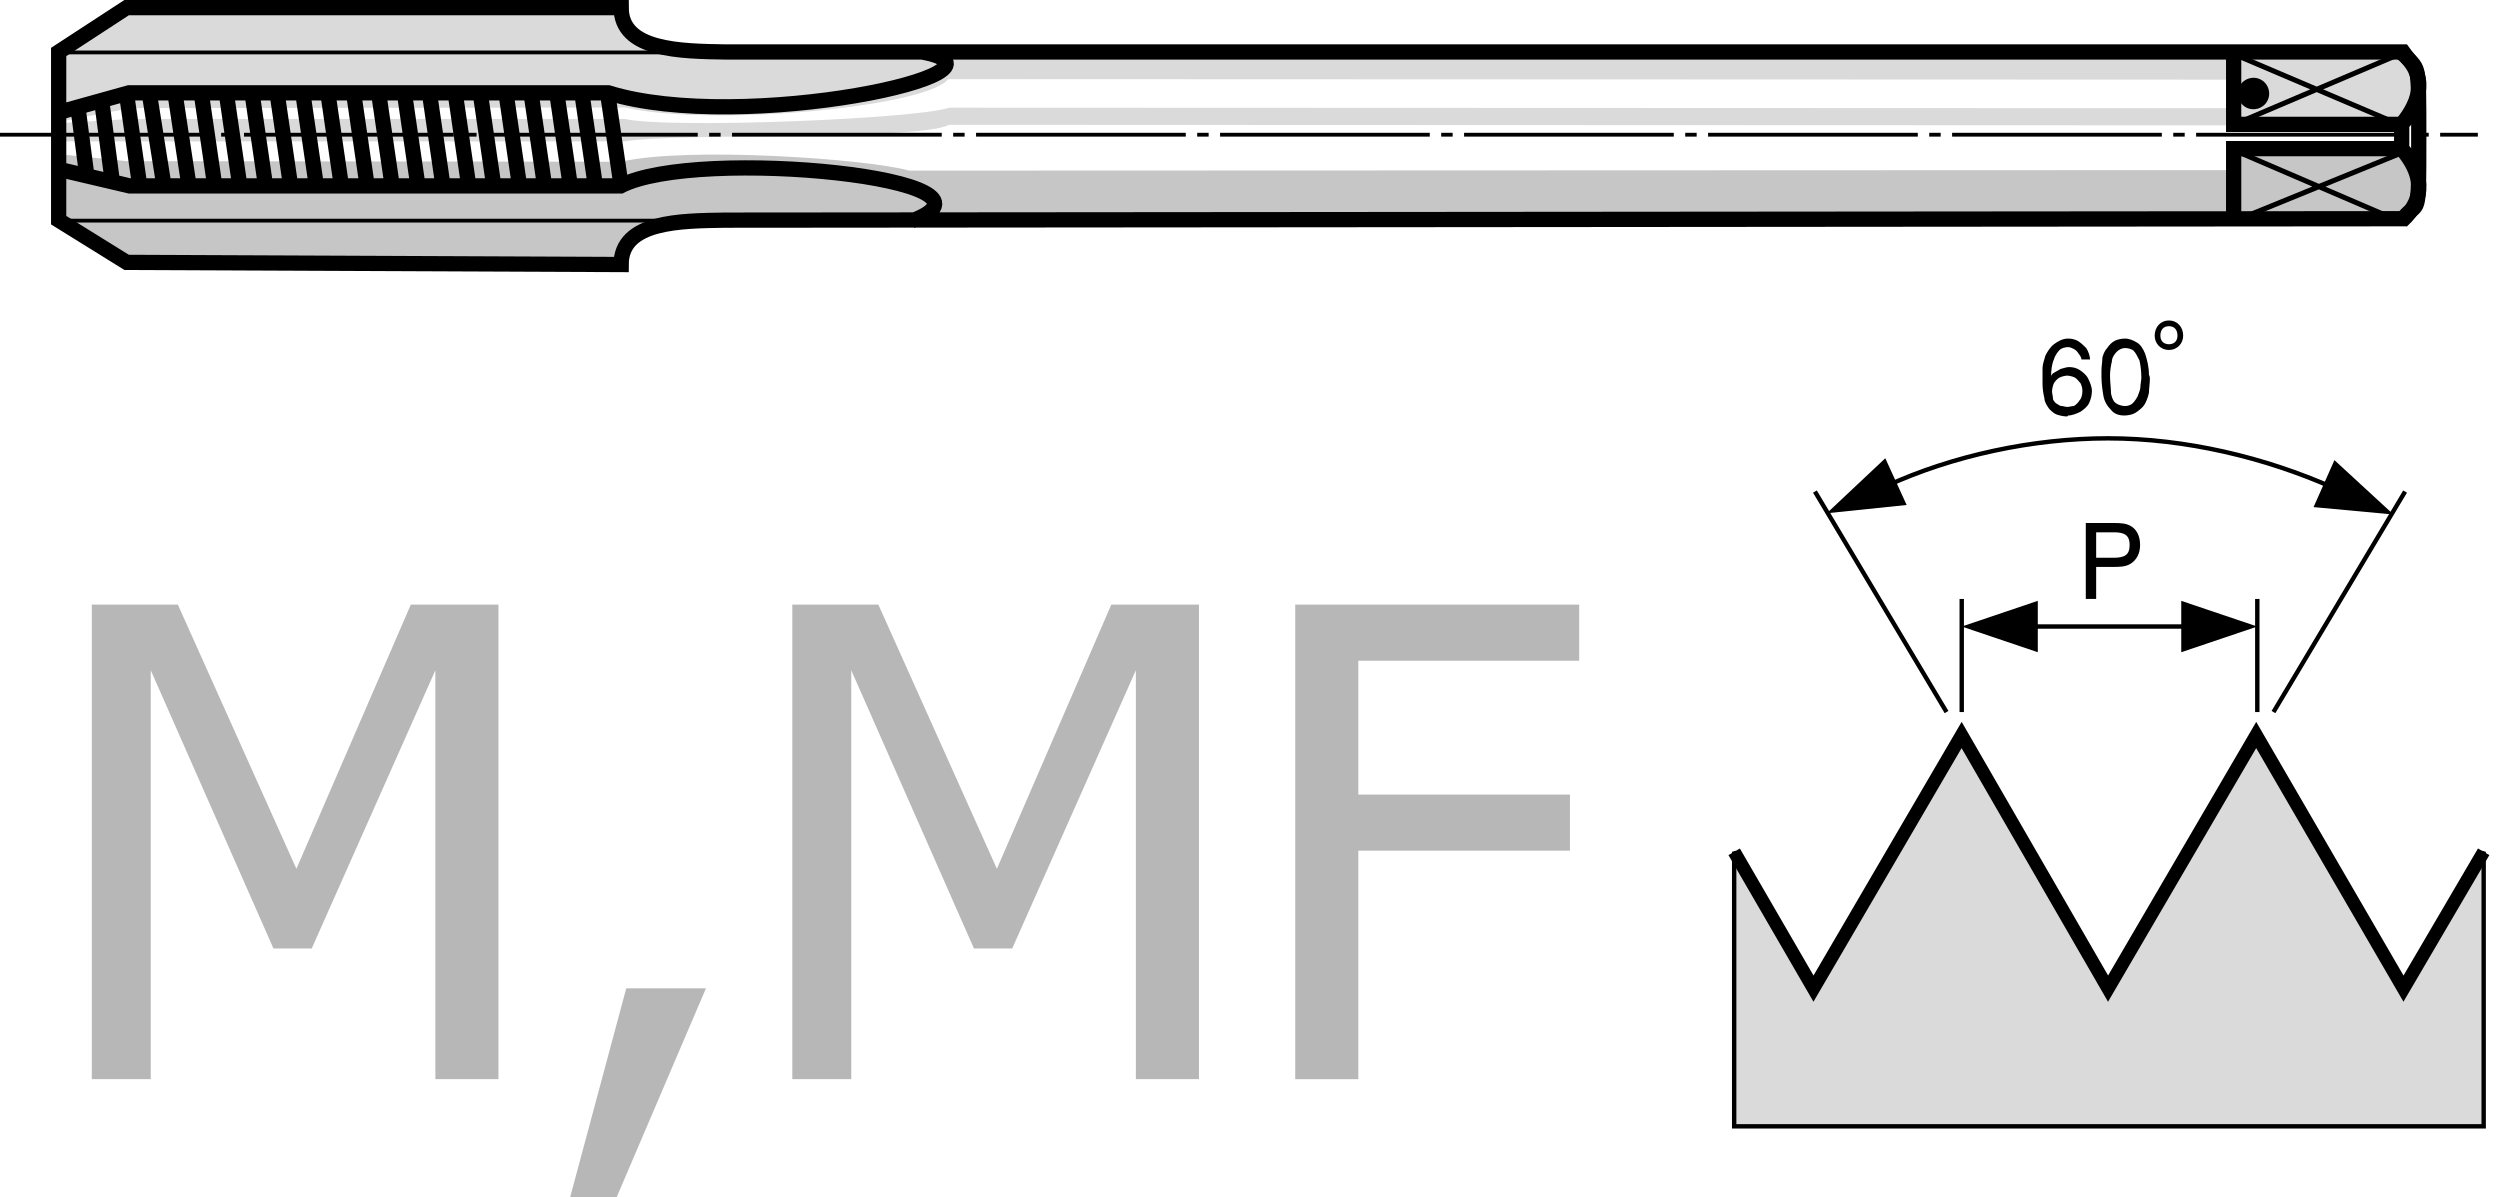 <?xml version="1.0" encoding="UTF-8"?>
<svg id="_Слой_1" data-name="Слой 1" xmlns="http://www.w3.org/2000/svg" xmlns:xlink="http://www.w3.org/1999/xlink" viewBox="0 0 123.712 59.237">
  <defs>
    <style>
      .cls-1, .cls-2, .cls-3, .cls-4, .cls-5, .cls-6, .cls-7 {
        fill: none;
      }

      .cls-8 {
        clip-path: url(#clippath);
      }

      .cls-2 {
        stroke-width: .653px;
      }

      .cls-2, .cls-3, .cls-4, .cls-5, .cls-6, .cls-7 {
        stroke: #000;
        stroke-miterlimit: 2.613;
      }

      .cls-9 {
        fill: #b7b7b7;
      }

      .cls-10, .cls-11 {
        fill: #dadada;
      }

      .cls-3, .cls-7 {
        stroke-width: .189px;
      }

      .cls-4 {
        stroke-width: .755px;
      }

      .cls-5 {
        stroke-width: .218px;
      }

      .cls-6 {
        stroke-width: .252px;
      }

      .cls-12 {
        fill: #c6c6c6;
      }

      .cls-12, .cls-11, .cls-13 {
        fill-rule: evenodd;
      }

      .cls-7 {
        stroke-dasharray: 0 0 0 0 10.377 .566 .566 .566;
      }
    </style>
    <clipPath id="clippath">
      <rect class="cls-1" x="84.519" y="15.535" width="39.193" height="41.641"/>
    </clipPath>
  </defs>
  <g>
    <polygon class="cls-10" points="85.815 55.736 85.815 42.151 89.739 48.922 97.071 36.372 104.317 48.922 111.648 36.372 118.936 48.922 122.904 42.151 122.904 55.736 85.815 55.736"/>
    <polygon class="cls-5" points="122.904 42.151 118.936 48.922 111.648 36.371 104.317 48.922 97.071 36.371 89.74 48.922 85.815 42.151 85.815 55.736 122.904 55.736 122.904 42.151"/>
    <polyline class="cls-2" points="85.815 42.151 89.74 48.922 97.071 36.371 104.317 48.922 111.648 36.371 118.936 48.922 122.904 42.151"/>
    <path class="cls-5" d="M100.334,31.003h8.11m3.258,4.233v-5.597m-14.626,5.597v-5.597"/>
    <polygon points="97.076 31.004 100.84 29.732 100.84 32.275 97.076 31.004"/>
    <polygon points="107.939 29.733 111.703 31.004 107.939 32.275 107.939 29.733"/>
    <g class="cls-8">
      <path class="cls-13" d="M103.728,27.6v-1.259h.894c.528,0,.763,.162,.763,.627,0,.491-.246,.632-.799,.632h-.857Zm-.512,2.038h.512v-1.583h.773c.387,0,.679-.005,.92-.152,.308-.188,.481-.512,.481-.935,0-.444-.172-.779-.476-.946-.24-.131-.507-.141-.826-.141h-1.385v3.757Z"/>
      <path class="cls-13" d="M101.074,18.775v-.564c0-.188,.094-.423,.141-.611,.094-.188,.235-.423,.423-.564,.188-.141,.423-.282,.705-.282,.188,0,.376,.047,.517,.141,.141,.094,.282,.235,.376,.329,.094,.141,.188,.376,.188,.564h-.423c0-.094-.094-.235-.141-.282-.047-.094-.141-.188-.235-.235s-.188-.094-.282-.094c-.141,0-.329,.047-.423,.141-.094,.094-.235,.282-.282,.47-.094,.188-.141,.517-.141,.847,0-.047,.047-.141,.141-.188,.094-.047,.235-.141,.329-.188,.141-.047,.329-.094,.423-.094,.188,0,.376,.047,.517,.141,.141,.094,.329,.235,.423,.423,.094,.188,.188,.423,.188,.611s-.047,.423-.141,.611-.282,.329-.423,.423c-.188,.094-.423,.188-.611,.188l-.047,.047c-.188,0-.376-.047-.517-.094-.141-.047-.282-.188-.376-.282-.094-.141-.235-.329-.235-.517-.047-.188-.094-.47-.094-.705v-.235Zm.47,.564c0,.141,.047,.282,.047,.376,0,.094,.094,.188,.141,.235,.094,.047,.188,.141,.282,.141s.188,.047,.282,.047c.094,0,.235-.047,.329-.047,.094-.047,.235-.188,.282-.282,.094-.094,.141-.282,.141-.47,0-.141-.047-.282-.094-.376-.094-.094-.188-.235-.282-.282-.094-.047-.282-.094-.376-.094-.094,0-.282,.047-.376,.094-.094,.047-.235,.188-.282,.282-.047,.094-.094,.282-.094,.423v-.047Zm2.446-.988c0-.235,.047-.47,.047-.658,.047-.188,.141-.376,.235-.47,.094-.141,.235-.282,.329-.329,.141-.094,.376-.141,.564-.141,.188,0,.423,.094,.564,.188,.188,.094,.329,.329,.423,.564,.094,.282,.188,.658,.188,1.035,0,0,.047,.094,.047,.188,0,.235-.047,.517-.047,.705-.047,.235-.141,.47-.235,.611-.094,.141-.282,.282-.423,.376s-.376,.141-.564,.141c-.282,0-.517-.094-.658-.282-.188-.188-.329-.423-.376-.705-.047-.282-.094-.611-.094-.941v-.282Zm.423,.188c0,.376,.047,.658,.047,.847,0,.188,.094,.423,.188,.517,.094,.094,.282,.188,.517,.188,.141,0,.282-.047,.376-.141s.188-.235,.235-.329c.047-.141,.141-.329,.141-.47s.047-.329,.047-.47c0-.329-.047-.658-.094-.847-.094-.188-.188-.376-.282-.47-.094-.094-.282-.141-.423-.141-.188,0-.329,.094-.423,.188-.094,.094-.235,.282-.235,.47-.047,.188-.094,.47-.094,.705v-.047Z"/>
      <path class="cls-5" d="M93.361,24.043c3.292-1.505,7.243-2.352,10.958-2.352,3.809,0,7.76,.941,11.146,2.446"/>
      <polygon class="cls-13" points="90.399 25.398 93.293 22.676 94.35 24.989 90.399 25.398"/>
      <polygon class="cls-13" points="118.441 25.461 115.519 22.77 114.486 25.094 118.441 25.461"/>
      <path class="cls-5" d="M96.324,35.236l-6.513-10.911m22.691,10.911l6.513-10.911"/>
      <path class="cls-13" d="M107.329,16.142c.282,0,.423,.188,.423,.47,0,.235-.141,.423-.423,.423s-.423-.188-.423-.423c0-.282,.141-.47,.423-.47m0-.282c.423,0,.705,.329,.705,.752,0,.376-.282,.705-.705,.705s-.705-.329-.705-.705c0-.423,.282-.752,.705-.752"/>
    </g>
    <g>
      <path class="cls-11" d="M3.048,6.091l3.396-.205H30.921c2.137,.498,14.463,0,16.044-.557l72.257,.029-.556,.849-71.701-.029c-1.493,.79-13.644,.38-16.044,.819H3.048v-.907Z"/>
      <path class="cls-12" d="M2.864,7.622l3.396,.352,24.476,.029c3.25-.76,12.179-.146,14.258,.44l73.897-.029c.82,0,.82,.644,.82,1.346l-.878,1.054-83.94,.029c-1.025,0-4.07,.088-4.07,2.196H6.349l-3.484-2.166v-3.25Z"/>
      <path class="cls-12" d="M110.533,7.232h8.344c.82,1.2,1.347,2.371,0,3.601h-8.344v-3.601Z"/>
      <path class="cls-11" d="M2.923,6.023l3.543-.673,24.476-.029c4.187,.966,14.843,0,15.986-1.405l71.965,.029c.819,0,.819,.321,.819-.381l-.878-1.054-83.734-.029c-1.025,0-4.157,0-4.157-2.108H6.407L2.923,2.569v3.455Z"/>
      <path class="cls-11" d="M110.478,6.091h8.344c.82-1.2,1.347-2.371,0-3.601h-8.344v3.601Z"/>
      <path class="cls-4" d="M2.903,10.895l3.364,2.089,24.47,.106c0-2.16,2.939-2.16,5.17-2.196l83.006-.071c.779-.991,.779,.213,.779-3.966,0-4.178,0-3.187-.779-4.285H35.943c-2.302-.035-5.205-.071-5.205-2.195H6.267L2.903,2.572V10.895Zm.041-2.51l3.47,.815H30.708c3.825-1.983,19.902-.319,14.413,1.735M3.865,5.375l.46,3.541m.709-3.895l.531,4.002m.708-4.285l.638,4.427m.496-4.427l.708,4.462m.567-4.427l.672,4.427m.602-4.604l.673,4.604m.567-4.604l.672,4.604m.602-4.604l.672,4.604m.567-4.604l.673,4.604m.601-4.604l.673,4.604m.567-4.604l.672,4.604m.602-4.604l.673,4.604m.566-4.604l.673,4.604m.602-4.604l.672,4.604m.567-4.604l.673,4.604m.601-4.604l.673,4.604m.567-4.604l.672,4.604m.602-4.604l.672,4.604m.567-4.604l.673,4.604m.602-4.604l.672,4.604m.567-4.604l.673,4.604m.601-4.604l.673,4.604M2.944,5.552l3.435-.957H30.105c6.623,2.054,20.894-1.027,15.546-2.018"/>
      <path class="cls-6" d="M110.478,10.976l8.254-3.366m-8.254-1.417l8.325-3.542m-8.325,4.747l8.325,3.578m-8.325-8.325l8.325,3.542"/>
      <path class="cls-4" d="M118.847,6.214v1.142m-8.315,3.571v-3.571h8.315c.995,1.141,1.259,2.459,0,3.571m-8.315-8.315v3.543h8.315c.995-1.172,1.259-2.518,0-3.543"/>
      <path class="cls-3" d="M36.228,10.919H3.283m-.035-8.325H36.228"/>
      <line class="cls-7" y1="6.666" x2="122.615" y2="6.666"/>
      <path class="cls-13" d="M110.834,4.245c-.211,.374-.079,.849,.296,1.061,.375,.212,.85,.078,1.061-.296,.211-.373,.079-.849-.296-1.061-.375-.211-.85-.078-1.061,.296"/>
    </g>
  </g>
  <g>
    <path class="cls-9" d="M24.666,53.402h-3.122v-20.234l-6.119,13.768h-1.893l-6.072-13.768v20.234h-2.917V29.919h4.258l5.866,13.074,5.662-13.074h4.337v23.483Z"/>
    <path class="cls-9" d="M34.934,48.907l-4.416,10.33h-2.303l2.775-10.33h3.943Z"/>
    <path class="cls-9" d="M59.33,53.402h-3.122v-20.234l-6.119,13.768h-1.893l-6.072-13.768v20.234h-2.917V29.919h4.258l5.866,13.074,5.662-13.074h4.337v23.483Z"/>
    <path class="cls-9" d="M78.146,32.695h-10.93v6.624h10.472v2.776h-10.472v11.308h-3.122V29.919h14.052v2.776Z"/>
  </g>
</svg>